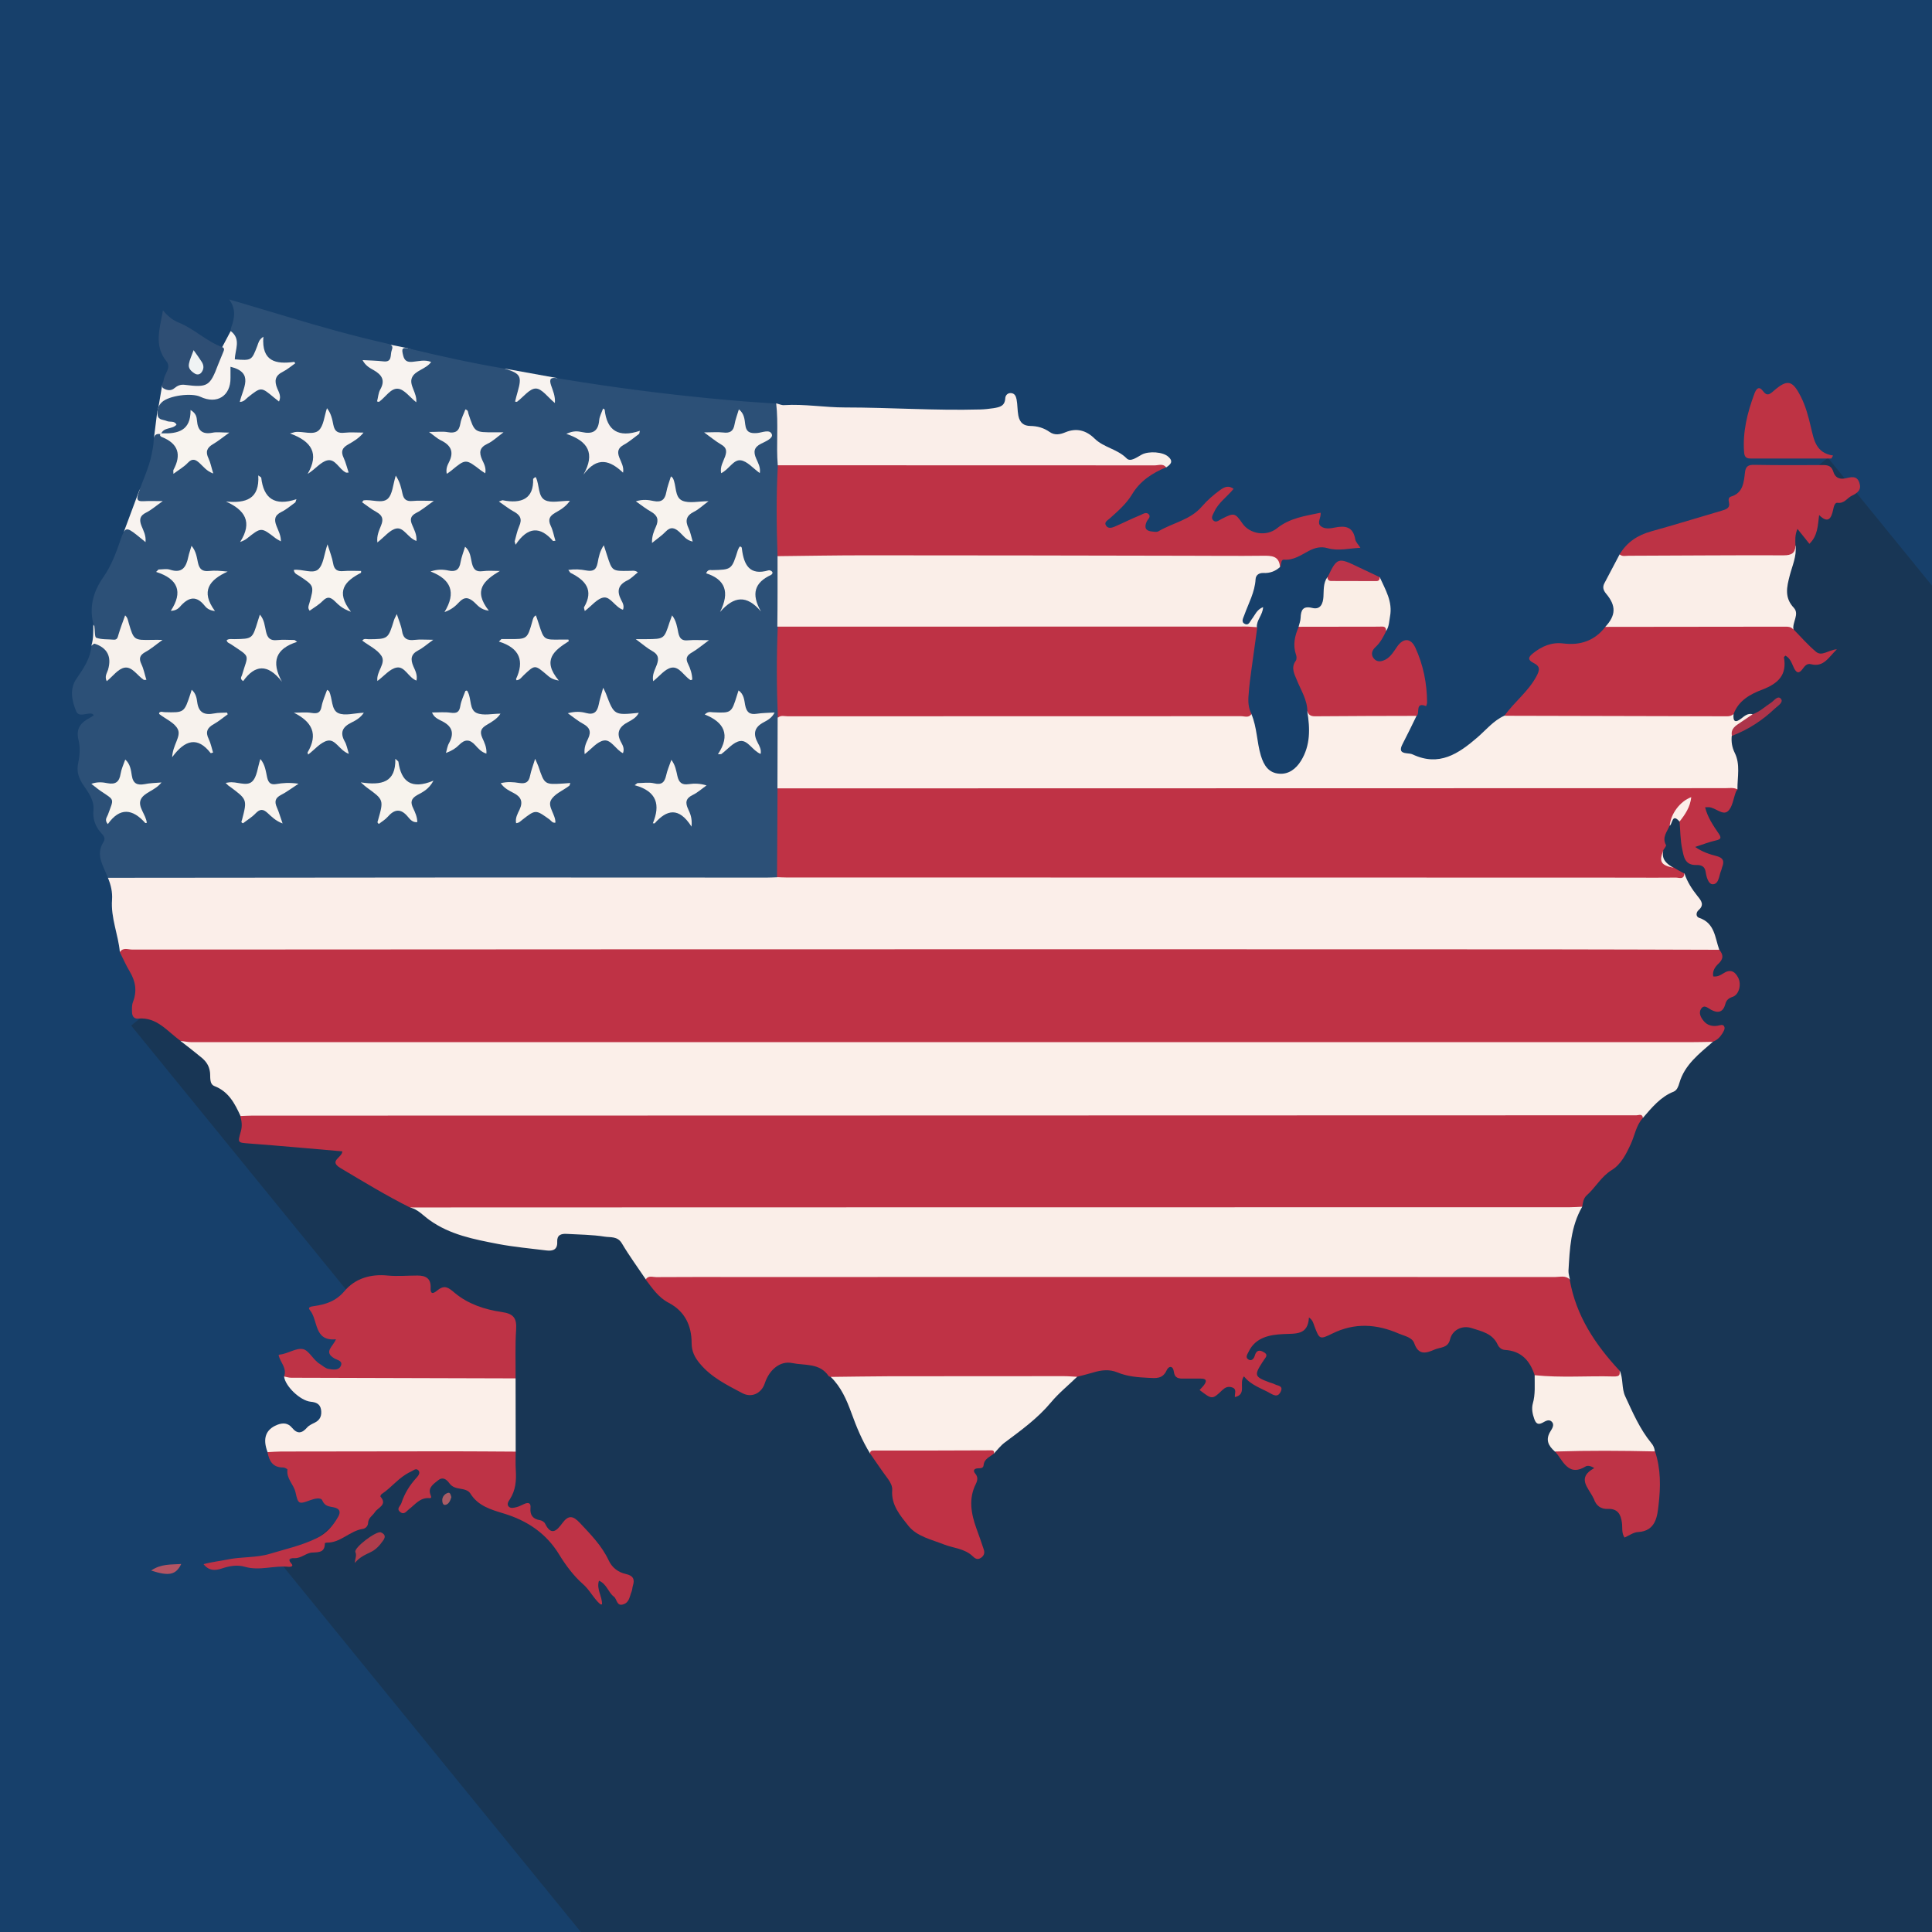 <?xml version="1.0" encoding="utf-8"?>
<svg xmlns="http://www.w3.org/2000/svg" xmlns:xlink="http://www.w3.org/1999/xlink" width="1080" zoomAndPan="magnify" viewBox="0 0 810 810" height="1080" preserveAspectRatio="xMidYMid meet" version="1.0">
  <defs>
    <filter x="0%" y="0%" width="100%" height="100%" id="8ec1d72474">
      <feColorMatrix values="0 0 0 0 1 0 0 0 0 1 0 0 0 0 1 0 0 0 1 0" color-interpolation-filters="sRGB"/>
    </filter>
    <mask id="47e64e00e3">
      <g filter="url(#8ec1d72474)">
        <rect x="-81" width="972" fill="#000000" y="-81" height="972" fill-opacity="0.61"/>
      </g>
    </mask>
    <clipPath id="d1c66046d7">
      <path clip-rule="nonzero" d="M 0.961 0.52 L 691 0.52 L 691 631 L 0.961 631 Z M 0.961 0.52"/>
    </clipPath>
    <clipPath id="ccf5f00e32">
      <path clip-rule="nonzero" d="M 0.996 250.984 L 308.535 0.637 L 690.586 469.965 L 383.047 720.312 Z M 0.996 250.984"/>
    </clipPath>
    <clipPath id="4cfe8d0923">
      <path clip-rule="nonzero" d="M 242 12 L 756 12 L 756 631 L 242 631 Z M 242 12"/>
    </clipPath>
    <clipPath id="f413356a43">
      <path clip-rule="nonzero" d="M 242.492 395.398 L 712.875 12.492 L 1075.52 457.984 L 605.141 840.891 Z M 242.492 395.398"/>
    </clipPath>
    <clipPath id="1a5704832d">
      <path clip-rule="nonzero" d="M 64 227 L 755 227 L 755 631 L 64 631 Z M 64 227"/>
    </clipPath>
    <clipPath id="ce63924537">
      <path clip-rule="nonzero" d="M 64.625 477.574 L 372.164 227.227 L 754.215 696.559 L 446.676 946.906 Z M 64.625 477.574"/>
    </clipPath>
    <clipPath id="e0e879ff00">
      <rect x="0" width="756" y="0" height="631"/>
    </clipPath>
    <clipPath id="6530b2cc5f">
      <path clip-rule="nonzero" d="M 30 125.469 L 328 125.469 L 328 370 L 30 370 Z M 30 125.469"/>
    </clipPath>
  </defs>
  <rect x="-81" width="972" fill="#ffffff" y="-81" height="972" fill-opacity="1"/>
  <rect x="-81" width="972" fill="#17406b" y="-81" height="972" fill-opacity="1"/>
  <g mask="url(#47e64e00e3)">
    <g transform="matrix(1, 0, 0, 1, 54, 179)">
      <g clip-path="url(#e0e879ff00)">
        <g clip-path="url(#d1c66046d7)">
          <g clip-path="url(#ccf5f00e32)">
            <path fill="#193046" fill-opacity="1" fill-rule="nonzero" d="M 0.996 250.984 L 308.535 0.637 L 690.902 470.352 L 383.363 720.699 Z M 0.996 250.984"/>
          </g>
        </g>
        <g clip-path="url(#4cfe8d0923)">
          <g clip-path="url(#f413356a43)">
            <path fill="#193046" fill-opacity="1" fill-rule="nonzero" d="M 242.492 395.398 L 712.352 12.918 L 1074.996 458.41 L 605.141 840.891 Z M 242.492 395.398"/>
          </g>
        </g>
        <g clip-path="url(#1a5704832d)">
          <g clip-path="url(#ce63924537)">
            <path fill="#193046" fill-opacity="1" fill-rule="nonzero" d="M 64.625 477.574 L 372.164 227.227 L 754.531 696.945 L 446.992 947.293 Z M 64.625 477.574"/>
          </g>
        </g>
      </g>
    </g>
  </g>
  <path fill="#f8f3f0" fill-opacity="1" fill-rule="nonzero" d="M 66.465 170.473 L 67.973 161.609 L 93.137 145.566 L 96.723 138.789 L 107.488 134.047 L 144.48 143.352 L 163.84 144.547 L 170.84 145.965 L 195.473 155.051 L 211.777 154.562 L 233.352 158.461 L 275.039 193.648 L 168.758 207.074 L 56.012 234.684 L 52.023 222.719 L 58.402 205.566 L 67.793 191.52 L 64.605 183.145 L 65.934 172.512 Z M 66.465 170.473"/>
  <g clip-path="url(#6530b2cc5f)">
    <path fill="#2c5077" fill-opacity="1" fill-rule="nonzero" d="M 45.199 368.02 C 43.516 363.148 39.84 358.539 43.383 353 C 44.402 351.402 43.383 350.297 42.41 349.23 C 39.973 346.527 38.82 343.383 39.176 339.703 C 39.574 335.449 37.047 332.305 34.922 329.113 C 32.973 326.234 32 323.441 32.797 319.809 C 33.461 316.75 33.68 313.293 32.93 310.324 C 31.645 305.273 34.035 302.793 37.934 300.797 C 38.422 300.574 38.82 300.176 39.352 299.824 C 38.953 299.512 38.777 299.293 38.598 299.246 C 36.383 298.672 33.105 301.02 31.91 298.141 C 30.137 293.75 29.031 288.879 32.133 284.445 C 35.012 280.234 37.891 276.113 38.332 270.84 C 40.238 268.227 41.965 270.266 43.473 271.195 C 45.688 272.57 47.945 274.078 47.414 277.312 C 47.148 278.996 46.219 280.547 46.129 282.719 C 48.746 281.832 49.941 278.332 53.043 278.996 C 55.789 279.617 57.781 281.609 59.953 283.383 C 56.852 275.363 56.852 275.363 65.359 269.113 C 58.27 270 52.82 269.156 53.309 260.074 C 52.199 262.023 52.023 263.266 51.625 264.371 C 50.027 268.805 45.73 270.664 41.258 268.891 C 39.93 268.359 39.664 267.473 39.617 266.188 C 39.574 264.77 40.016 263.309 39.219 261.934 C 37.312 254.578 38.996 248.152 43.34 241.949 C 46.617 237.254 48.699 231.758 50.562 226.262 C 52.332 220.988 52.996 220.855 57.25 224.223 C 58.359 225.109 59.465 225.996 61.016 227.281 C 61.281 224.445 60.129 222.496 59.332 220.5 C 58.359 218.02 58.492 216.246 61.238 214.918 C 63.453 213.809 65.402 212.082 68.238 210.09 C 64.824 210.09 62.434 210 60.043 210.133 C 57.516 210.266 57.207 209.379 57.961 207.031 C 59.777 201.402 62.523 196.086 63.629 190.234 C 63.984 188.418 64.383 186.559 64.426 184.695 C 64.473 182.656 65.18 181.684 67.309 181.992 C 67.926 182.391 68.637 182.57 69.258 182.926 C 76.656 187.312 76.656 187.312 74.309 195.82 C 76.789 194.844 78.25 192.23 80.82 192.098 C 83.566 191.918 85.117 194.223 88.129 196.574 C 84.363 189.66 86.402 185.539 92.605 182.703 C 87.332 182.348 81.262 183.633 81.574 174.547 C 79.004 177.473 79.402 181.328 76.125 181.992 C 73.289 182.523 70.406 182.746 67.527 181.949 C 68.637 178.938 72.18 180.133 73.996 178.051 C 73.156 176.234 71.207 177.117 69.875 176.5 C 68.504 175.879 66.508 176.188 66.109 174.148 C 65.711 172.023 66.289 170.117 67.883 168.609 C 70.809 165.863 80.289 164.578 84.008 166.352 C 90.965 169.629 96.723 166.039 96.637 158.418 C 96.637 156.867 96.637 155.316 96.637 153.766 C 106.781 156.246 101.773 162.805 100.535 168.523 C 102.395 168.434 103.059 167.238 103.988 166.527 C 109.484 162.184 109.484 162.184 114.801 166.617 C 115.465 167.148 116.129 167.68 116.969 168.344 C 118.031 166.129 116.883 164.402 116.262 162.895 C 114.934 159.703 115.285 157.488 118.609 155.848 C 120.469 154.918 122.066 153.5 123.793 152.305 C 123.48 151.906 123.395 151.684 123.348 151.727 C 115.684 152.789 109.617 151.594 110.414 141.18 C 108.418 142.512 108.332 143.883 107.887 144.992 C 105.496 151.195 105.539 151.195 98.453 150.664 C 98.496 146.676 101.199 142.242 96.812 138.875 C 96.59 138.699 96.77 137.77 96.945 137.238 C 98.406 133.293 98.984 129.438 96.059 125.539 C 104.301 127.977 112.586 130.414 120.824 132.895 C 134.336 136.973 147.938 140.781 161.758 143.93 C 163.398 144.281 165.172 144.547 164.242 146.852 C 163.488 148.668 164.641 151.992 160.695 151.504 C 157.992 151.195 155.293 151.152 152.012 150.973 C 153.211 153.324 155.07 154.297 156.664 155.184 C 160.164 157.18 161.582 159.48 159.41 163.336 C 158.613 164.754 158.527 166.617 158.082 168.301 C 158.527 168.391 158.836 168.566 158.969 168.434 C 161.625 166.527 163.84 162.672 166.855 162.984 C 169.469 163.203 171.773 166.484 174.52 168.656 C 174.918 164.668 171.418 161.477 172.703 158.375 C 173.988 155.273 178.504 154.875 180.766 151.773 C 178.105 150.664 175.539 151.461 173.055 151.684 C 170.887 151.906 169.602 151.418 169.023 149.023 C 168.359 146.32 168.359 145.391 171.684 146.188 C 184.574 149.289 197.555 152.172 210.668 154.387 C 211.113 154.477 211.512 154.52 211.953 154.652 C 218.246 156.645 218.863 157.844 217.047 164.18 C 216.648 165.555 216.297 166.926 215.941 168.391 C 216.34 168.391 216.648 168.523 216.781 168.434 C 219.441 166.438 222.055 162.852 224.668 162.895 C 227.238 162.938 229.762 166.66 232.645 168.965 C 232.863 166.039 231.801 163.781 231.047 161.566 C 230.164 158.949 230.828 158.109 233.527 158.551 C 239.953 159.613 246.375 160.633 252.801 161.566 C 272.559 164.445 292.363 166.707 312.211 168.301 C 316.684 168.656 321.16 168.922 325.633 169.23 C 327.098 170.691 327.23 172.555 327.23 174.461 C 327.23 181.371 327.363 188.285 327.141 195.199 C 327.316 207.918 327.363 220.633 327.141 233.352 C 327.316 243.191 327.316 253.07 327.141 262.91 C 327.316 275.539 327.316 288.168 327.141 300.844 C 328.027 310.902 326.828 320.914 327.141 330.977 C 327.406 341.789 327.23 352.555 327.23 363.367 C 327.23 365.098 327.184 366.867 326.031 368.285 C 324.129 369.66 321.914 369.438 319.742 369.438 C 230.516 369.484 141.293 369.438 52.066 369.438 C 49.543 369.395 47.238 369.305 45.199 368.02 Z M 45.199 368.02"/>
  </g>
  <path fill="#bf3245" fill-opacity="1" fill-rule="nonzero" d="M 75.68 436.352 C 70.188 432.496 65.891 426.336 57.961 427.047 C 56.055 427.223 55.391 425.895 55.344 424.344 C 55.301 422.926 55.258 421.375 55.746 420.09 C 57.516 415.523 56.852 411.402 54.371 407.281 C 52.82 404.711 51.625 401.922 50.25 399.219 C 50.781 397.18 52.555 397.27 54.062 397.09 C 56.055 396.871 58.094 396.957 60.129 396.957 C 156.355 396.957 252.578 397.137 348.805 396.781 C 365.551 396.691 382.34 397.801 399.043 396.781 C 416.543 395.762 434.043 395.852 451.539 396.203 C 538.773 397.977 626.004 396.426 713.234 396.957 C 715.848 396.957 718.461 396.871 720.855 398.242 C 722.582 400.324 722.625 402.008 720.457 404.047 C 719.125 405.289 717.844 407.062 718.285 409.367 C 720.012 409.586 721.297 408.879 722.449 408.125 C 725.328 406.219 727.324 407.105 728.742 409.898 C 730.203 412.734 729.094 417.031 726.438 417.918 C 724.754 418.496 723.777 419.246 723.336 421.02 C 722.449 424.301 720.367 424.965 717.398 423.367 C 716.07 422.66 714.52 421.02 713.234 422.883 C 712.039 424.609 713.012 426.516 714.254 428.023 C 715.762 429.883 717.797 430.371 720.059 430.059 C 721.031 429.926 722.273 429.262 722.848 430.281 C 723.426 431.301 722.582 432.453 722.008 433.43 C 721.074 434.934 719.793 436.086 718.152 436.75 C 713.676 438.125 709.027 438.035 704.418 438.035 C 498.898 438.035 293.426 438.035 87.906 438.035 C 83.742 437.992 79.625 437.902 75.68 436.352 Z M 75.68 436.352"/>
  <path fill="#be3245" fill-opacity="1" fill-rule="nonzero" d="M 688.781 468.703 C 685.945 471.805 685.414 475.969 683.73 479.602 C 681.781 483.855 679.652 488.156 675.668 490.594 C 671.234 493.34 668.934 497.902 665.211 501.184 C 663.836 502.426 663.66 504.195 663.352 505.926 C 661.934 507.121 660.25 507.43 658.477 507.477 C 656.438 507.52 654.445 507.52 652.406 507.52 C 498.988 507.52 345.613 507.52 192.195 507.52 C 185.418 507.52 178.594 507.965 171.949 506.277 C 161.891 501.227 152.324 495.422 142.664 489.66 C 137.66 486.648 143.551 485.32 143.508 482.703 C 130.57 481.598 117.59 480.398 104.609 479.426 C 99.602 479.027 99.559 479.246 100.977 474.328 C 101.598 472.156 101.375 470.074 100.754 467.949 C 101.953 466.617 103.59 466.617 105.184 466.531 C 106.648 466.441 108.066 466.484 109.527 466.484 C 300.824 466.484 492.168 466.484 683.465 466.574 C 685.281 466.484 688.469 464.625 688.781 468.703 Z M 688.781 468.703"/>
  <path fill="#fbeee9" fill-opacity="1" fill-rule="nonzero" d="M 720.809 398.199 C 696.488 398.156 672.211 398.02 647.891 398.02 C 586.531 397.977 525.172 397.977 463.855 397.977 C 327.715 397.977 191.531 398.02 55.391 398.109 C 53.66 398.109 51.578 397.09 50.25 399.172 C 49.586 391.816 46.395 384.816 46.973 377.238 C 47.195 374.004 46.484 370.945 45.246 368.02 C 96.855 367.977 148.469 367.934 200.082 367.887 C 240.574 367.887 281.02 367.887 321.512 367.934 C 322.977 367.934 324.395 367.844 325.855 367.801 C 328.113 366.027 330.816 366.559 333.387 366.559 C 378.664 366.516 423.984 366.559 469.262 366.516 C 547.41 366.469 625.516 366.602 703.664 366.469 C 704.551 366.469 705.395 366.426 706.234 366.203 C 707.387 369.75 709.426 372.852 711.727 375.73 C 713.277 377.637 714.652 379.367 712.129 381.582 C 710.977 382.602 710.977 384.371 712.395 384.816 C 718.949 386.988 718.992 393.102 720.809 398.199 Z M 720.809 398.199"/>
  <path fill="#fbefe9" fill-opacity="1" fill-rule="nonzero" d="M 688.781 468.703 C 688.559 466.75 687.098 467.594 686.121 467.594 C 564.91 467.594 443.699 467.637 322.531 467.684 C 250.23 467.684 177.887 467.684 105.586 467.727 C 103.988 467.727 102.395 467.859 100.844 467.902 C 98.453 462.676 95.883 457.668 89.945 455.363 C 87.641 454.477 88.305 451.465 88.039 449.516 C 87.688 446.766 86.402 444.992 84.496 443.398 C 81.617 441.004 78.605 438.703 75.637 436.398 C 77.188 436.574 78.781 436.93 80.332 436.93 C 289.75 436.93 499.164 436.93 708.582 436.93 C 711.773 436.93 714.961 436.84 718.109 436.797 C 712.438 441.758 706.277 446.367 704.062 454.121 C 703.664 455.496 703.09 457.09 701.715 457.668 C 696.18 459.84 692.547 464.359 688.781 468.703 Z M 688.781 468.703"/>
  <path fill="#bf3245" fill-opacity="1" fill-rule="nonzero" d="M 706.145 366.203 C 706.059 368.953 703.93 367.934 702.645 367.934 C 692.234 368.02 681.824 367.934 671.367 367.934 C 557.469 367.934 443.566 367.934 329.664 367.887 C 328.379 367.887 327.051 367.801 325.766 367.754 C 325.855 355.348 325.898 342.895 325.988 330.488 C 327.938 328.758 330.328 329.16 332.633 329.16 C 347.961 329.113 363.289 329.113 378.664 329.113 C 492.387 329.113 606.156 329.113 719.879 329.16 C 722.805 329.16 726.039 328.184 728.477 330.887 C 728.254 331.242 727.941 331.594 727.809 331.949 C 726.703 334.742 726.391 338.465 724.355 340.148 C 722.184 341.965 719.262 338.598 716.469 338.418 C 716.07 338.375 715.629 338.465 714.875 338.465 C 715.938 342.719 718.285 346.129 720.59 349.5 C 721.695 351.137 721.652 351.848 719.48 352.336 C 716.691 352.953 713.988 354.02 710.711 355.082 C 713.723 357.207 716.734 358.141 719.613 358.895 C 722.582 359.645 722.98 361.152 722.008 363.59 C 721.875 363.988 721.828 364.434 721.652 364.832 C 720.676 367.004 720.723 370.59 718.195 370.723 C 716.113 370.855 715.359 367.27 715.051 365.316 C 714.562 362.438 711.906 362.66 711.02 362.66 C 706.277 362.703 705.926 358.98 705.305 356.145 C 704.461 352.289 704.508 348.258 704.152 344.312 C 703.488 341.035 707.742 339.617 707.031 335.582 C 704.73 339.527 701.008 341.742 700.031 346.043 C 699.012 348.656 696.664 351.051 698.48 354.285 C 698.703 354.684 697.73 355.703 697.332 356.457 C 696.531 361.375 696.844 361.906 701.582 363.633 C 703.09 364.609 704.594 365.406 706.145 366.203 Z M 706.145 366.203"/>
  <path fill="#bf3245" fill-opacity="1" fill-rule="nonzero" d="M 643.414 576.559 C 641.422 570.445 637.789 566.367 630.965 565.969 C 629.504 565.879 628.441 564.906 627.91 563.754 C 625.738 559.012 621.176 558.172 616.965 556.797 C 612.934 555.512 608.859 557.637 607.93 561.582 C 607.043 565.262 603.852 564.773 601.504 565.793 C 598.047 567.301 594.77 568.406 592.953 563.223 C 592.066 560.652 588.922 560.164 586.531 559.145 C 577.184 555.066 567.922 554.449 558.488 559.145 C 553.258 561.715 553.172 561.492 551.09 556.043 C 550.645 554.848 550.422 553.473 548.785 552.363 C 548.34 559.855 543.379 559.055 537.977 559.324 C 532.48 559.59 526.41 560.609 523.488 566.723 C 522.91 567.875 521.938 569.203 523.531 570.047 C 524.816 570.754 525.746 569.516 526.059 568.406 C 526.723 566.016 528.051 565.836 529.91 566.945 C 532.039 568.184 530.309 569.336 529.734 570.445 C 529.602 570.711 529.379 570.934 529.246 571.152 C 525.746 576.605 525.969 577.227 532.125 579.531 C 532.926 579.84 533.809 580.016 534.562 580.414 C 535.758 581.035 538.109 580.949 536.957 583.43 C 535.98 585.469 534.742 585.379 532.793 584.27 C 528.98 582.055 524.551 580.859 521.539 577.047 C 519.234 579.883 522.91 584.582 517.73 585.734 C 517.508 584.359 518.836 582.277 516.355 581.613 C 514.762 581.168 513.652 581.699 512.457 582.809 C 508.246 586.84 508.203 586.797 502.93 582.766 C 503.508 582.145 504.129 581.523 504.66 580.859 C 506.031 579.086 505.988 577.934 503.332 577.977 C 501.027 578.023 498.723 577.934 496.375 577.977 C 494.203 578.023 492.477 577.891 492.121 575.008 C 491.812 572.57 490.039 572.527 489.109 574.523 C 487.469 578.156 484.68 577.844 481.535 577.668 C 477.059 577.445 472.672 577.137 468.422 575.363 C 465.098 573.988 461.641 574.391 458.23 575.453 C 456.016 576.117 453.758 576.648 451.539 577.227 C 449.547 578.645 447.242 578.688 444.895 578.688 C 414.902 578.688 384.867 578.688 354.875 578.688 C 352.523 578.688 350.266 578.598 348.227 577.27 C 347.961 577.18 347.562 577.137 347.43 576.961 C 343.711 571.332 337.418 572.57 332.102 571.465 C 327.184 570.445 322.578 574.125 320.672 579.883 C 319.297 584.137 315.18 586.176 311.234 584.094 C 304.812 580.68 298.211 577.492 293.383 571.641 C 291.254 569.07 289.969 566.547 289.969 563.133 C 289.969 555.734 287.137 549.75 280.27 546.16 C 276.016 543.945 273.445 540.047 270.656 536.367 C 271.098 534.551 272.648 534.461 274.066 534.285 C 275.484 534.062 276.945 534.152 278.406 534.152 C 402.234 534.152 526.012 534.152 649.84 534.195 C 652.762 534.195 656.039 533.309 658.121 536.547 C 660.738 551.656 668.844 563.754 679.035 574.699 C 680.23 578.422 677.395 578.465 675.18 578.555 C 668.137 578.82 661.047 578.645 653.957 578.688 C 651.922 578.688 649.926 578.73 647.891 578.645 C 646.207 578.512 644.566 578.156 643.414 576.559 Z M 643.414 576.559"/>
  <path fill="#faeee8" fill-opacity="1" fill-rule="nonzero" d="M 658.211 536.5 C 656.438 534.594 654.137 535.395 652.055 535.395 C 538.109 535.348 424.16 535.395 310.215 535.395 C 298.52 535.395 286.781 535.348 275.086 535.438 C 273.621 535.438 271.852 534.641 270.742 536.367 C 267.375 531.359 263.789 526.484 260.73 521.301 C 258.914 518.199 255.902 518.863 253.465 518.465 C 248.238 517.625 242.879 517.625 237.562 517.312 C 235.211 517.18 233.484 517.801 233.617 520.594 C 233.797 523.871 231.848 524.582 229.188 524.27 C 222.363 523.43 215.5 522.809 208.719 521.523 C 198.707 519.574 188.695 517.711 180.055 511.508 C 177.441 509.648 175.227 507.031 171.949 506.234 C 219.574 506.234 267.156 506.191 314.781 506.191 C 429.258 506.191 543.691 506.191 658.168 506.145 C 659.895 506.145 661.621 506.012 663.352 505.926 C 658.52 514.254 658.121 523.562 657.59 532.777 C 657.547 534.02 657.988 535.262 658.211 536.5 Z M 658.211 536.5"/>
  <path fill="#fbefe9" fill-opacity="1" fill-rule="nonzero" d="M 728.43 330.93 C 726.793 330.09 725.02 330.445 723.293 330.445 C 590.828 330.445 458.406 330.488 325.945 330.531 C 325.988 320.648 325.988 310.77 326.031 300.887 C 326.875 299.156 328.469 299.023 330.062 298.891 C 332.102 298.715 334.094 298.805 336.133 298.805 C 397.094 298.805 458.098 298.805 519.059 298.805 C 520.918 298.805 522.824 298.758 524.641 299.336 C 527.031 304.918 526.898 311.078 528.625 316.793 C 529.867 320.871 531.859 324.02 536.246 324.371 C 540.324 324.727 543.379 322.289 545.418 319.012 C 549.449 312.539 549.273 305.406 548.074 298.227 C 561.145 299.512 574.215 298.539 587.281 298.848 C 589.543 298.891 591.934 298.492 593.883 300.133 C 591.934 304.121 590.031 308.109 587.992 312.008 C 586.883 314.18 586.93 315.555 589.766 315.82 C 590.605 315.91 591.535 315.953 592.289 316.309 C 603.363 321.492 611.43 316.043 619.402 309.172 C 623.035 306.027 626.137 302.129 630.656 300.09 C 632.559 298.848 634.73 298.805 636.902 298.805 C 665.609 298.758 694.273 298.848 722.98 298.758 C 724.266 298.758 725.594 298.672 726.793 299.336 C 726.523 302.57 727.5 303.234 730.156 301.152 C 731.441 300.133 732.816 298.938 734.766 299.426 C 734.59 301.551 732.727 302.082 731.309 302.969 C 729.051 304.43 727.191 306.117 726.039 308.551 C 725.816 310.988 726.125 313.207 727.277 315.598 C 729.715 320.43 728.387 325.789 728.43 330.93 Z M 728.43 330.93"/>
  <path fill="#be3245" fill-opacity="1" fill-rule="nonzero" d="M 524.684 299.336 C 523.578 301.109 521.805 300.266 520.344 300.266 C 456.988 300.309 393.594 300.266 330.242 300.309 C 328.867 300.309 327.316 299.734 326.121 300.93 C 325.59 288.211 325.547 275.496 326.078 262.777 C 327.762 261.27 329.844 261.449 331.836 261.449 C 393.152 261.402 454.465 261.402 515.824 261.535 C 519.59 261.535 523.445 261.715 527.121 263 C 526.324 268.891 525.48 274.742 524.684 280.637 C 524.195 284.18 523.711 287.727 523.488 291.316 C 523.223 294.02 523.355 296.809 524.684 299.336 Z M 524.684 299.336"/>
  <path fill="#be3245" fill-opacity="1" fill-rule="nonzero" d="M 325.988 233.176 C 325.547 220.457 325.414 207.785 326.121 195.066 C 327.762 193.469 329.844 193.691 331.836 193.691 C 378.797 193.738 425.711 193.516 472.672 193.781 C 476.57 193.781 480.469 193.469 484.367 193.738 C 486.098 193.871 488.312 193.383 488.934 195.906 C 483.086 198.344 478.035 201.578 474.621 207.254 C 472.23 211.238 468.688 214.297 465.23 217.398 C 464.344 218.199 462.66 218.949 463.812 220.5 C 464.699 221.742 466.25 221.254 467.402 220.766 C 470.988 219.215 474.445 217.445 478.078 215.98 C 479.141 215.539 480.602 214.43 481.668 215.672 C 482.598 216.781 481.18 217.711 480.734 218.73 C 479.629 221.254 480.336 222.629 483.086 222.852 C 483.926 222.938 484.988 223.16 485.652 222.762 C 491.68 219.172 499.031 218.02 503.863 212.391 C 506.164 209.734 508.734 207.473 511.57 205.434 C 513.254 204.195 515.07 203.352 517.195 204.949 C 514.496 208.27 510.863 210.664 509.09 214.562 C 508.602 215.672 507.496 217.047 508.648 218.152 C 509.797 219.348 511.039 218.109 512.145 217.578 C 517.418 214.875 517.773 214.961 520.918 219.484 C 523.887 223.781 530.797 225.156 535.406 221.477 C 540.809 217.133 547.145 216.336 553.656 214.961 C 554.012 216.957 551.93 219.172 553.789 220.633 C 555.43 221.918 557.734 221.566 559.684 221.168 C 564.07 220.281 567.305 220.855 568.188 226.086 C 568.367 227.238 569.473 228.258 570.359 229.676 C 565.574 229.852 561.145 231.137 556.539 229.809 C 553.789 229.012 551.266 229.629 548.652 231.004 C 545.461 232.688 542.406 234.949 538.328 234.637 C 536.91 234.551 537.309 236.633 536.691 237.652 C 531.109 232.91 524.195 234.281 517.773 233.84 C 506.652 233.086 495.578 235.082 484.414 234.461 C 464.344 233.398 444.23 233.707 424.117 233.707 C 405.598 233.707 387.082 233.617 368.562 233.75 C 356.734 233.84 344.906 235.082 333.031 234.594 C 330.594 234.594 328.07 234.902 325.988 233.176 Z M 325.988 233.176"/>
  <path fill="#faeee8" fill-opacity="1" fill-rule="nonzero" d="M 325.988 233.176 C 338.129 233.043 350.266 232.82 362.406 232.82 C 407.547 232.82 452.648 232.91 497.793 233 C 508.336 233 518.926 233.133 529.469 233 C 533.145 232.953 536.336 233.043 536.645 237.738 C 534.695 239.512 532.395 240.355 529.777 240.223 C 527.828 240.133 526.5 241.109 526.41 242.836 C 526.102 248.285 523.445 252.938 521.672 257.902 C 521.227 259.188 520.164 260.781 521.98 261.625 C 523.531 262.332 524.02 260.605 524.816 259.586 C 526.145 257.902 526.898 255.555 529.559 254.535 C 529.426 257.859 526.723 259.984 526.945 262.953 C 525.348 262.867 523.797 262.688 522.203 262.688 C 456.77 262.688 391.336 262.688 325.898 262.73 C 326.031 252.895 325.988 243.012 325.988 233.176 Z M 325.988 233.176"/>
  <path fill="#bf3245" fill-opacity="1" fill-rule="nonzero" d="M 726.836 299.336 C 726.039 300.09 725.152 300.309 724.09 300.309 C 692.988 300.223 661.844 300.176 630.742 300.09 C 634.82 294.328 640.625 290.074 644.078 283.691 C 645.629 280.855 645.805 279.352 642.926 277.934 C 640.445 276.691 640.668 275.539 642.66 273.945 C 646.426 270.93 650.504 269.156 655.465 269.777 C 662.555 270.664 668.578 268.625 673.051 262.82 C 675.355 261.848 677.703 261.402 680.23 261.402 C 701.895 261.449 723.559 261.402 745.223 261.449 C 747.656 261.449 750.625 260.738 752 263.93 C 755.102 267.074 757.98 270.441 761.391 273.277 C 763.828 275.316 766.484 272.527 770.117 272.215 C 766.531 275.715 764.582 279.836 759.219 278.465 C 757.535 278.02 756.605 279.305 755.719 280.504 C 754.172 282.629 753.105 282.098 752.086 279.969 C 751.203 278.109 750.582 275.938 748.543 274.875 C 748.234 275.23 747.879 275.449 747.922 275.582 C 749.254 282.984 745.531 286.527 738.93 289.098 C 733.922 290.961 728.875 293.664 726.836 299.336 Z M 726.836 299.336"/>
  <path fill="#faeee9" fill-opacity="1" fill-rule="nonzero" d="M 488.934 195.953 C 487.602 194.223 485.742 195.109 484.148 195.109 C 431.473 195.066 378.797 195.066 326.078 195.066 C 325.367 186.426 326.43 177.738 325.414 169.098 C 326.52 169.363 327.672 169.941 328.734 169.852 C 337.285 169.32 345.703 170.828 354.207 170.828 C 373.125 170.828 392 172.199 410.961 171.668 C 412.82 171.625 414.637 171.402 416.543 171.137 C 419.199 170.691 421.281 170.25 421.461 166.973 C 421.504 165.906 422.301 164.754 423.762 164.801 C 425.445 164.844 425.934 166.172 426.199 167.414 C 426.645 169.676 426.512 171.977 426.953 174.281 C 427.574 177.34 429.258 178.535 431.961 178.582 C 434.973 178.625 437.586 179.379 440.066 181.105 C 442.191 182.613 444.453 182.172 446.668 181.238 C 451.363 179.289 455.441 180.441 458.938 183.898 C 462.793 187.664 468.465 188.242 472.363 192.184 C 473.957 193.824 476.703 191.652 478.699 190.59 C 481.578 189.039 487.691 189.395 489.906 191.566 C 492.078 193.516 490.703 194.801 488.934 195.953 Z M 488.934 195.953"/>
  <path fill="#be3346" fill-opacity="1" fill-rule="nonzero" d="M 119.098 577.094 C 120.426 573.59 117.5 571.152 116.793 568.184 C 116.969 568.051 117.102 567.918 117.234 567.918 C 120.734 567.609 124.281 564.906 127.16 565.66 C 129.598 566.281 131.324 570.18 134.113 571.863 C 135.355 572.617 136.375 573.723 137.836 573.945 C 139.695 574.211 141.957 574.656 142.887 572.66 C 143.863 570.535 141.379 570.223 140.184 569.516 C 135.488 566.766 139.695 564.508 140.848 561.492 C 131.5 562.426 133.496 553.516 129.906 549.262 C 128.797 547.977 130.57 547.758 131.457 547.625 C 136.465 546.914 140.762 545.629 144.438 541.285 C 148.867 536.012 155.336 534.062 162.469 534.773 C 166.633 535.172 170.84 534.773 175.051 534.773 C 178.504 534.773 180.766 535.969 180.543 540.047 C 180.367 543.637 182.715 541.508 183.512 540.887 C 186.523 538.496 188.164 539.957 190.688 542.086 C 196.27 546.738 203.27 549.043 210.316 550.062 C 215.367 550.77 216.695 552.676 216.383 557.461 C 215.941 564.242 216.207 571.066 216.164 577.844 C 214.699 579.75 212.574 579.531 210.582 579.531 C 190.203 579.574 169.824 579.883 149.445 579.398 C 141.07 579.176 132.695 578.777 124.324 578.688 C 122.418 578.645 120.559 578.512 119.098 577.094 Z M 119.098 577.094"/>
  <path fill="#be3346" fill-opacity="1" fill-rule="nonzero" d="M 216.207 608.598 C 216.207 611.215 216.074 613.828 216.25 616.398 C 216.516 620.652 216.207 624.73 213.816 628.496 C 213.238 629.383 212.309 630.621 213.281 631.641 C 214.125 632.527 215.5 632.129 216.605 631.863 C 217.715 631.598 218.73 630.977 219.797 630.535 C 221.523 629.781 222.633 630.047 222.41 632.262 C 222.145 635.23 223.43 636.871 226.441 637.359 C 227.195 637.492 228.215 638.113 228.523 638.777 C 231.18 644.227 233.574 641.566 235.789 638.555 C 238.312 635.145 240.219 635.41 243.098 638.465 C 247.66 643.34 252.312 648.039 255.191 654.199 C 256.609 657.254 259.18 659.203 262.414 659.914 C 265.426 660.578 266.223 662.086 265.34 664.832 C 265.074 665.676 265.117 666.562 264.762 667.359 C 263.965 669.309 263.875 671.746 261.441 672.586 C 258.473 673.652 258.738 670.418 257.363 669.398 C 254.973 667.625 254.441 664.125 251.117 662.707 C 249.965 666.297 252.535 669.352 252.402 672.633 C 252.004 672.633 251.824 672.676 251.738 672.633 C 248.812 670.152 247.309 666.605 244.207 663.945 C 240.574 660.758 237.16 656.234 234.414 651.715 C 229.012 642.852 221.035 637.535 211.289 634.566 C 205.883 632.926 200.434 631.422 197.156 626.102 C 196.316 624.773 194.543 624.418 192.949 624.152 C 191.219 623.887 189.535 623.445 188.43 621.895 C 187.188 620.164 185.594 619.059 183.688 620.609 C 181.918 622.07 179.391 623.578 180.41 626.457 C 180.766 627.52 181.164 628.188 179.922 628.098 C 176.023 627.832 174.074 630.801 171.461 632.75 C 170.398 633.547 169.469 635.277 167.785 633.902 C 166.059 632.527 167.828 631.508 168.273 630.223 C 169.602 626.102 171.816 622.602 174.738 619.41 C 175.449 618.66 176.379 617.328 175.316 616.355 C 174.297 615.422 173.234 616.574 172.215 617.02 C 167.387 619.191 164.285 623.578 159.988 626.414 C 159.723 626.59 159.41 627.301 159.5 627.434 C 162.559 630.934 158.438 632.039 157.195 633.945 C 156.223 635.453 154.406 636.34 154.316 638.555 C 154.273 639.707 153.344 640.816 152.145 640.992 C 146.652 641.789 142.797 646.887 136.996 646.754 C 136.73 646.754 136.195 646.93 136.195 647.02 C 136.195 650.785 133.938 650.785 130.879 650.918 C 128.445 651.008 126.316 653.355 123.527 653.266 C 122.949 653.266 119.895 653 122.152 655.527 C 123.305 656.77 121.711 656.945 121.09 656.902 C 114.977 656.234 108.863 658.672 102.75 656.902 C 99.426 655.926 96.148 656.547 92.957 657.609 C 90.168 658.539 87.641 658.629 85.34 655.793 C 88.84 654.816 92.16 654.508 95.352 653.844 C 101.285 652.602 107.355 653.18 113.117 651.449 C 119.715 649.457 126.406 647.992 132.695 644.938 C 136.906 642.898 139.562 639.797 141.734 635.984 C 143.02 633.77 142.398 632.484 139.918 631.953 C 138.059 631.555 136.195 631.598 135.133 629.07 C 134.559 627.652 131.766 628.32 129.996 628.984 C 125.164 630.801 124.988 630.535 123.883 625.617 C 123.172 622.379 119.984 619.941 120.516 616.133 C 120.559 615.91 119.363 615.246 118.742 615.246 C 114.312 615.289 112.805 612.453 112.141 608.73 C 113.602 606.871 115.73 607.094 117.723 607.094 C 148.645 607.047 179.523 607.047 210.449 607.094 C 212.531 607.137 214.613 607.047 216.207 608.598 Z M 216.207 608.598"/>
  <path fill="#fbefe9" fill-opacity="1" fill-rule="nonzero" d="M 216.207 608.598 C 207.258 608.555 198.309 608.465 189.359 608.465 C 165.523 608.465 141.691 608.512 117.812 608.555 C 115.949 608.555 114.047 608.73 112.184 608.82 C 110.016 603.105 111.387 599.336 116.172 597.387 C 118.609 596.414 120.734 596.547 122.418 598.586 C 124.68 601.332 126.582 600.977 128.754 598.496 C 129.551 597.566 130.879 596.988 132.031 596.414 C 134.336 595.262 134.957 593.355 134.602 591.008 C 134.203 588.613 132.562 587.906 130.262 587.684 C 125.832 587.238 119.539 581.125 119.098 577.094 C 120.07 577.27 121.047 577.625 122.066 577.625 C 153.43 577.711 184.797 577.801 216.164 577.891 C 216.164 588.082 216.207 598.363 216.207 608.598 Z M 216.207 608.598"/>
  <path fill="#fbefe9" fill-opacity="1" fill-rule="nonzero" d="M 348.273 577.27 C 356.469 577.18 364.707 577.047 372.906 577.004 C 397.27 576.961 421.637 576.961 446.004 576.961 C 447.863 576.961 449.723 577.137 451.586 577.227 C 447.906 580.816 443.832 584.094 440.598 587.992 C 435.016 594.684 428.105 599.648 421.238 604.789 C 419.555 606.027 418.227 607.801 416.762 609.352 C 399.441 610.238 382.121 610.148 364.797 609.398 C 361.473 604.035 359.082 598.273 356.957 592.379 C 354.918 586.797 352.613 581.48 348.273 577.27 Z M 348.273 577.27"/>
  <path fill="#faeee8" fill-opacity="1" fill-rule="nonzero" d="M 751.91 263.973 C 750.891 262.645 749.43 262.734 748.012 262.734 C 723.023 262.777 698.039 262.82 673.008 262.82 C 677.484 258.035 677.66 254.004 673.406 248.949 C 672.254 247.578 671.77 246.246 672.609 244.609 C 674.734 240.531 676.906 236.5 679.031 232.422 C 680.449 232.199 681.867 231.891 683.332 231.934 C 703.355 232.555 723.379 230.473 743.449 231.137 C 746.859 231.227 750.004 230.781 752.797 228.742 C 753.328 233.176 751.422 237.164 750.359 241.285 C 749.121 246.07 748.012 250.547 752.086 254.844 C 754.523 257.504 751.336 260.871 751.91 263.973 Z M 751.91 263.973"/>
  <path fill="#bd3345" fill-opacity="1" fill-rule="nonzero" d="M 752.754 228.742 C 752.664 231.934 751.07 232.82 747.836 232.82 C 726.125 232.73 704.461 232.953 682.754 233 C 681.516 233 680.141 233.441 679.035 232.422 C 682.09 227.281 686.609 224.355 692.324 222.762 C 702.203 220.016 711.996 217 721.785 214.121 C 723.691 213.543 725.508 213.059 724.844 210.441 C 724.621 209.512 724.707 208.535 725.641 208.227 C 730.777 206.719 731.09 202.332 731.574 198.168 C 731.84 195.598 732.859 194.844 735.387 194.887 C 745.043 195.066 754.746 195.02 764.402 194.977 C 766.531 194.977 767.902 195.465 768.613 197.723 C 769.32 200.074 770.961 201.094 773.617 200.562 C 775.746 200.16 778.402 199.098 779.512 202.289 C 780.531 205.215 779.066 206.543 776.41 207.828 C 774.418 208.758 773.309 211.195 770.383 210.797 C 769.188 210.621 768.789 212.57 768.523 213.855 C 767.77 217.266 766.484 219.703 762.676 215.938 C 762.102 220.457 762.102 224.621 758.602 227.992 C 757.004 225.996 755.453 224.047 753.594 221.742 C 752.488 224.312 752.664 226.527 752.754 228.742 Z M 752.754 228.742"/>
  <path fill="#bf3246" fill-opacity="1" fill-rule="nonzero" d="M 593.973 300.133 C 579.75 300.176 565.531 300.176 551.309 300.309 C 549.582 300.309 548.652 299.777 548.121 298.227 C 548.074 293.398 545.461 289.453 543.734 285.199 C 542.672 282.539 541.121 279.969 543.246 277.047 C 543.691 276.469 543.645 275.273 543.379 274.562 C 541.961 270.441 542.805 266.586 544.488 262.82 C 545.906 261.625 547.633 261.492 549.406 261.492 C 558.355 261.449 567.258 261.359 576.207 261.535 C 578.203 261.582 581.168 260.871 581.168 264.551 C 579.973 266.988 578.734 269.422 576.652 271.328 C 575.277 272.57 574.613 274.297 575.898 275.98 C 577.316 277.801 579.266 277.398 580.992 276.469 C 583.207 275.23 584.402 273.012 585.82 271.02 C 588.348 267.43 591.449 267.43 593.352 271.461 C 596.719 278.73 598.27 286.484 598.312 294.504 C 598.312 295.035 598.047 295.523 597.914 296.055 C 593.176 294.152 595.391 298.891 593.973 300.133 Z M 593.973 300.133"/>
  <path fill="#c03245" fill-opacity="1" fill-rule="nonzero" d="M 364.797 609.398 C 364.797 608.199 365.504 608.156 366.523 608.156 C 382.918 608.156 399.309 608.156 415.656 608.066 C 416.762 608.066 416.762 608.598 416.762 609.352 C 415.125 610.816 412.645 611.48 412.379 614.316 C 412.246 615.645 411.004 615.555 409.984 615.602 C 408.301 615.688 407.859 616.621 408.879 617.816 C 410.164 619.324 409.809 620.742 409.098 622.203 C 406 628.406 407.148 634.566 409.32 640.684 C 410.383 643.652 411.492 646.664 412.465 649.676 C 412.91 651.008 412.598 652.203 411.312 653.09 C 409.898 654.109 408.789 653.445 407.859 652.512 C 404.449 649.191 399.75 649.102 395.719 647.508 C 390.582 645.469 384.422 644.184 380.879 639.75 C 377.512 635.496 373.57 631.023 374.055 624.773 C 374.188 623.133 373.391 621.672 372.504 620.344 C 369.848 616.754 367.32 613.074 364.797 609.398 Z M 364.797 609.398"/>
  <path fill="#faefe8" fill-opacity="1" fill-rule="nonzero" d="M 643.414 576.559 C 654.445 577.711 665.52 576.781 676.598 577.094 C 677.039 577.094 677.484 577.094 677.883 577.004 C 679.344 576.781 679.035 575.629 679.078 574.656 C 680.629 578.066 679.785 581.965 681.383 585.422 C 684.527 592.203 687.496 599.117 692.281 604.965 C 693.121 605.941 693.699 607.137 693.785 608.512 C 692.281 609.883 690.375 609.883 688.469 609.883 C 678.367 609.93 668.27 609.883 658.168 609.93 C 655.953 609.93 653.871 609.484 651.875 608.555 C 649.172 606.16 647.801 603.637 650.059 600.047 C 650.68 599.027 651.832 597.387 650.637 596.102 C 649.395 594.816 647.934 595.836 646.691 596.5 C 644.742 597.52 643.902 596.723 643.238 594.863 C 642.484 592.777 642.086 590.562 642.617 588.523 C 643.77 584.535 643.371 580.547 643.414 576.559 Z M 643.414 576.559"/>
  <path fill="#be3346" fill-opacity="1" fill-rule="nonzero" d="M 652.008 608.555 C 665.965 608.113 679.918 608.199 693.875 608.512 C 696.355 615.82 696.223 623.488 695.379 630.801 C 694.848 635.41 694.363 641.922 686.742 642.32 C 684.836 642.41 683.02 643.785 681.117 644.625 C 679.785 642.766 680.273 640.551 680.008 638.465 C 679.566 634.922 678.234 632.441 674.07 632.617 C 671.148 632.75 669.152 631.242 668.223 628.406 C 668.18 628.273 668.09 628.141 668.004 628.008 C 665.965 623.754 660.871 619.59 668.402 615.512 C 666.672 614.402 665.434 614.402 664.723 614.848 C 658.387 618.703 655.906 613.918 653.027 609.84 C 652.672 609.484 652.32 609.043 652.008 608.555 Z M 652.008 608.555"/>
  <path fill="#be3344" fill-opacity="1" fill-rule="nonzero" d="M 767.816 192.23 C 756.473 192.23 745.176 192.23 733.836 192.23 C 731.973 192.23 731.355 191.387 731.223 189.613 C 730.559 181.062 732.594 172.996 735.52 165.109 C 736.051 163.691 737.156 161.301 739.105 163.914 C 740.789 166.219 741.898 165.375 743.539 163.957 C 749.297 158.906 751.469 159.348 754.922 166.129 C 757.051 170.25 758.203 174.727 759.266 179.246 C 760.504 184.43 761.348 189.926 768.523 190.988 C 768.301 191.387 768.035 191.832 767.816 192.23 Z M 767.816 192.23"/>
  <path fill="#faeee6" fill-opacity="1" fill-rule="nonzero" d="M 581.125 264.551 C 581.168 262.156 579.398 262.777 578.066 262.73 C 566.859 262.73 555.652 262.73 544.441 262.777 C 544.754 261.535 545.242 260.297 545.285 259.055 C 545.418 255.773 546.215 253.914 550.203 254.891 C 553.656 255.73 554.676 253.027 554.855 250.234 C 555.031 247.398 554.723 244.52 556.492 241.992 C 563.805 242.66 571.156 242.879 578.469 241.992 C 580.816 247.223 583.961 252.23 582.766 258.477 C 582.367 260.562 582.41 262.73 581.125 264.551 Z M 581.125 264.551"/>
  <path fill="#2e4e74" fill-opacity="1" fill-rule="nonzero" d="M 68.324 130.102 C 70.273 132.496 72.312 134.18 74.926 135.242 C 81.441 137.855 86.488 143.086 93.137 145.523 C 94.332 145.965 93.887 146.898 93.578 147.648 C 92.914 149.379 92.117 151.105 91.453 152.836 C 88.039 161.918 87.066 162.539 77.496 161.344 C 75.723 161.121 74.441 161.652 73.156 162.719 C 71.738 163.957 70.098 163.691 68.68 162.895 C 67.043 161.965 68.457 160.547 68.594 159.438 C 68.77 158.195 69.391 157 69.922 155.848 C 70.676 154.297 70.941 152.879 69.742 151.418 C 64.383 144.77 67.086 137.457 68.324 130.102 Z M 68.324 130.102"/>
  <path fill="#f7f1ec" fill-opacity="1" fill-rule="nonzero" d="M 39.129 261.891 C 39.266 262.113 39.531 262.379 39.574 262.598 C 39.84 264.285 39.617 267.121 40.371 267.387 C 42.586 268.184 45.156 267.961 47.594 268.184 C 49.188 268.316 49.32 267.254 49.676 266.055 C 50.473 263.352 51.492 260.695 52.465 257.992 C 53.527 258.965 53.66 260.117 53.973 261.227 C 56.098 268.406 56.145 268.406 63.629 268.273 C 64.738 268.227 65.891 268.273 68.148 268.273 C 65.312 270.309 63.32 272.082 61.016 273.324 C 58.668 274.609 58.094 275.98 59.289 278.465 C 60.262 280.504 60.66 282.762 61.371 285.023 C 60.75 285.023 60.441 285.109 60.262 285.023 C 57.559 283.25 55.391 279.352 52.199 279.926 C 49.496 280.414 47.281 283.559 44.758 285.598 C 43.738 283.605 44.848 282.23 45.289 280.812 C 46.883 275.363 45.066 271.641 39.664 269.867 C 39.352 269.777 38.777 270.441 38.289 270.754 C 39.219 267.871 39.086 264.859 39.129 261.891 Z M 39.129 261.891"/>
  <path fill="#f8f4ef" fill-opacity="1" fill-rule="nonzero" d="M 67.441 181.859 C 67.574 181.816 67.707 181.684 67.84 181.684 C 74.441 181.906 80.023 180.707 79.891 171.891 C 82.238 173.309 82.457 174.859 82.59 176.367 C 82.902 180.441 84.762 182.258 89.059 181.418 C 90.965 181.02 93.047 181.371 96.148 181.371 C 93.355 183.367 91.453 184.961 89.324 186.203 C 86.711 187.711 86.09 189.438 87.422 192.184 C 88.262 193.957 88.617 195.996 89.414 198.523 C 86.668 197.547 85.34 195.688 83.742 194.223 C 82.059 192.672 80.688 191.965 78.738 194.047 C 77.098 195.773 74.926 197.016 72.711 198.656 C 72.711 197.812 72.578 197.324 72.711 197.016 C 76.168 190.633 74.75 185.98 67.883 183.234 C 67.441 183.059 66.82 182.656 67.262 181.949 C 67.219 181.949 67.441 181.859 67.441 181.859 Z M 67.441 181.859"/>
  <path fill="#bb344a" fill-opacity="1" fill-rule="nonzero" d="M 578.469 241.992 C 578.469 242.969 578.156 243.633 577.004 243.633 C 570.715 243.633 564.422 243.633 558.09 243.59 C 557.023 243.59 556.582 242.926 556.492 241.992 C 556.582 241.906 556.715 241.773 556.758 241.684 C 560.48 233.84 561.102 233.664 569.121 237.562 C 572.266 239.07 575.367 240.531 578.469 241.992 Z M 578.469 241.992"/>
  <path fill="#ad344a" fill-opacity="1" fill-rule="nonzero" d="M 726.125 308.508 C 725.508 305.496 727.676 304.254 729.672 302.926 C 731.398 301.727 733.125 300.574 734.855 299.426 C 737.777 298.406 739.949 296.277 742.473 294.637 C 743.805 293.797 745.355 291.359 746.684 293 C 747.836 294.461 745.398 295.879 744.203 296.988 C 738.93 301.996 732.949 305.938 726.125 308.508 Z M 726.125 308.508"/>
  <path fill="#ae3d4c" fill-opacity="1" fill-rule="nonzero" d="M 148.824 655.262 C 148.691 653.621 149.711 652.469 149 650.695 C 148.293 648.879 157.816 641.699 159.676 642.453 C 161.273 643.121 161.848 644.137 160.695 645.777 C 159.277 647.816 157.684 649.676 155.379 650.742 C 152.988 651.895 150.594 652.957 148.824 655.262 Z M 148.824 655.262"/>
  <path fill="#fbeee9" fill-opacity="1" fill-rule="nonzero" d="M 700.031 346.219 C 700.43 341.258 704.328 335.938 709.07 334.211 C 708.629 338.375 706.5 341.477 704.152 344.445 C 700.961 340.77 701.273 345.379 700.031 346.219 Z M 700.031 346.219"/>
  <path fill="#b35564" fill-opacity="1" fill-rule="nonzero" d="M 63.363 658.453 C 67.574 655.57 71.781 656.016 75.992 655.703 C 73.773 660.27 70.895 660.934 63.363 658.453 Z M 63.363 658.453"/>
  <path fill="#aa5c65" fill-opacity="1" fill-rule="nonzero" d="M 189.227 627.699 C 188.828 629.027 188.254 630.535 186.879 630.891 C 185.504 631.289 185.418 629.469 185.418 628.852 C 185.461 627.434 186.523 626.234 187.855 625.883 C 188.785 625.617 189.004 626.855 189.227 627.699 Z M 189.227 627.699"/>
  <path fill="#fbeee9" fill-opacity="1" fill-rule="nonzero" d="M 701.582 363.812 C 696.355 362.746 695.469 361.242 697.332 356.633 C 696.488 360.355 698.836 362.215 701.582 363.812 Z M 701.582 363.812"/>
  <path fill="#f6f2ee" fill-opacity="1" fill-rule="nonzero" d="M 281.773 257.992 C 283.504 260.207 283.902 262.82 284.387 265.301 C 284.922 267.738 285.938 268.715 288.465 268.449 C 290.988 268.227 293.602 268.406 297.234 268.406 C 294.402 270.488 292.406 272.215 290.102 273.543 C 287.934 274.785 287.312 276.027 288.465 278.332 C 289.484 280.371 290.191 282.586 290.234 284.934 C 289.926 285.023 289.617 285.199 289.438 285.109 C 286.738 283.383 284.785 279.305 281.508 279.926 C 278.762 280.457 276.504 283.516 273.844 285.598 C 273.312 282.805 274.641 280.723 275.395 278.641 C 276.324 276.027 276.016 274.387 273.488 272.969 C 271.406 271.816 269.59 270.223 266.535 267.961 C 268.926 267.961 269.988 267.961 271.055 267.961 C 278.453 267.918 278.453 267.871 280.711 260.914 C 281.02 260.031 281.375 259.055 281.773 257.992 Z M 281.773 257.992"/>
  <path fill="#f8f1ec" fill-opacity="1" fill-rule="nonzero" d="M 209.164 210.266 C 210.227 209.91 210.535 209.688 210.758 209.734 C 218.688 211.328 223.828 209.07 223.516 200.781 C 224.449 199.852 224.582 199.941 224.758 200.34 C 226.176 203.441 225.555 208.094 228.434 209.645 C 231.004 211.02 234.902 209.957 238.934 209.957 C 237.16 212.523 234.902 213.766 232.82 214.961 C 230.383 216.379 229.629 217.797 230.914 220.5 C 231.848 222.406 232.199 224.578 232.863 226.707 C 232.289 226.75 231.934 226.883 231.848 226.793 C 226.484 220.59 221.258 220.723 216.164 228.391 C 216.031 227.945 215.898 227.457 215.766 227.016 C 216.383 224.891 216.781 222.629 217.668 220.633 C 219 217.664 218.156 215.938 215.41 214.477 C 213.371 213.367 211.602 211.906 209.164 210.266 Z M 209.164 210.266"/>
  <path fill="#f8f3ee" fill-opacity="1" fill-rule="nonzero" d="M 297.059 210.133 C 294.578 211.949 292.938 213.59 290.945 214.562 C 287.668 216.203 287.18 218.332 288.688 221.477 C 289.484 223.117 289.793 224.977 290.414 227.059 C 287.578 226.484 286.426 224.445 284.875 223.07 C 282.883 221.254 281.199 220.68 279.07 222.895 C 277.523 224.535 275.57 225.82 273.355 227.637 C 273.27 224.844 274.109 222.762 274.996 220.812 C 276.324 217.887 275.617 216.027 272.871 214.477 C 270.875 213.367 269.105 211.949 266.578 210.176 C 269.59 209.246 271.895 209.602 273.977 210.043 C 277.254 210.707 278.762 209.555 279.34 206.41 C 279.738 204.195 280.578 202.066 281.289 199.719 C 281.773 200.117 281.996 200.25 282.086 200.426 C 283.723 203.531 282.703 208.402 286.07 209.91 C 288.953 211.152 292.805 210.133 297.059 210.133 Z M 297.059 210.133"/>
  <path fill="#f7f2ed" fill-opacity="1" fill-rule="nonzero" d="M 181.652 268.227 C 179.039 270.09 177.355 271.641 175.359 272.66 C 172.215 274.297 172.039 276.426 173.324 279.395 C 174.121 281.168 175.094 283.027 174.605 285.332 C 171.242 284.137 169.734 279.219 166.277 279.883 C 163.398 280.414 161.008 283.473 158.215 285.508 C 157.684 281.477 161.938 278.199 159.941 275.008 C 158.215 272.305 154.672 270.707 151.879 268.582 C 152.633 267.52 153.695 268.004 154.625 268.004 C 162.734 267.918 162.734 267.961 165.215 259.895 C 165.438 259.23 165.836 258.609 166.367 257.461 C 167.207 260.117 168.184 262.246 168.539 264.461 C 169.023 267.785 170.797 268.672 173.855 268.273 C 176.113 268.004 178.371 268.227 181.652 268.227 Z M 181.652 268.227"/>
  <path fill="#f9f2ed" fill-opacity="1" fill-rule="nonzero" d="M 174.605 226.793 C 171.105 225.641 169.379 221.078 166.277 221.566 C 163.531 222.008 161.227 225.109 158.215 227.414 C 157.859 224.445 159.012 222.273 159.809 220.191 C 160.875 217.531 160.254 216.027 157.816 214.652 C 155.691 213.5 153.785 211.949 151.793 210.574 C 152.145 210.176 152.277 209.82 152.457 209.777 C 155.867 209.289 160.121 211.238 162.512 209.156 C 164.594 207.297 164.727 203.176 165.926 199.41 C 167.742 202.156 168.227 204.637 168.758 207.031 C 169.289 209.469 170.488 210.266 172.969 210.043 C 175.492 209.777 178.105 210 181.871 210 C 178.906 212.082 176.867 213.855 174.562 215.008 C 172.082 216.293 171.773 217.754 172.836 220.148 C 173.676 222.141 174.785 224.09 174.605 226.793 Z M 174.605 226.793"/>
  <path fill="#f8f2ed" fill-opacity="1" fill-rule="nonzero" d="M 124.547 269.113 C 115.641 271.949 113.559 277.355 118.211 285.82 C 112.184 278.066 106.824 278.73 101.953 285.555 C 100.355 284.535 101.285 283.691 101.465 283.027 C 104.078 274.031 105.363 275.848 96.812 270.09 C 96.148 269.645 95.172 269.469 95.039 268.406 C 96.059 267.652 97.254 268.004 98.32 267.961 C 105.805 267.828 105.805 267.871 108.066 260.473 C 108.332 259.629 108.598 258.832 108.953 257.68 C 110.855 259.852 110.988 262.465 111.52 264.77 C 112.141 267.562 113.336 268.672 116.215 268.359 C 118.609 268.094 121.047 268.316 123.48 268.316 C 123.836 268.539 124.191 268.805 124.547 269.113 Z M 124.547 269.113"/>
  <path fill="#f8f2ef" fill-opacity="1" fill-rule="nonzero" d="M 244.605 199.008 C 249.609 190.148 246.645 184.961 237.43 181.906 C 240.441 180.488 242.301 180.797 243.984 181.152 C 248.238 182.082 250.809 181.02 251.207 176.234 C 251.34 174.594 252.227 172.996 252.844 171.27 C 253.199 171.535 253.508 171.625 253.508 171.758 C 254.441 180.531 259.27 183.633 268.262 180.621 C 268.172 181.02 268.086 181.461 267.996 181.859 C 265.871 183.41 263.875 185.184 261.617 186.426 C 259.047 187.797 258.691 189.438 259.711 191.965 C 260.508 193.914 261.66 195.863 261.219 198.168 C 255.859 193.117 250.496 191.035 244.605 199.008 Z M 244.605 199.008"/>
  <path fill="#f7f2ee" fill-opacity="1" fill-rule="nonzero" d="M 195.121 171.625 C 196.402 172.023 196.184 172.863 196.402 173.484 C 198.973 181.285 198.973 181.285 207.258 181.238 C 208.102 181.238 208.898 181.238 211.113 181.238 C 208.234 183.367 206.504 185.094 204.422 186.027 C 201.012 187.621 200.746 189.66 202.164 192.805 C 202.918 194.402 203.891 196.129 203.449 198.434 C 202.695 197.945 202.117 197.59 201.586 197.191 C 195.254 192.316 195.254 192.316 189.184 197.324 C 188.652 197.77 188.074 198.125 187.32 198.656 C 186.879 196.75 187.5 195.199 188.164 193.914 C 190.555 189.348 188.961 186.559 184.664 184.52 C 183.336 183.855 182.184 182.789 179.879 181.105 C 183.289 181.105 185.594 180.797 187.766 181.195 C 191 181.773 192.504 180.754 193.035 177.473 C 193.391 175.434 194.41 173.574 195.121 171.625 Z M 195.121 171.625"/>
  <path fill="#f8f1ed" fill-opacity="1" fill-rule="nonzero" d="M 210.227 267.918 C 211.246 267.918 212.219 267.918 213.238 267.918 C 221.082 268.004 221.082 268.004 223.25 260.25 C 223.473 259.41 223.648 258.566 224.668 257.992 C 225.113 259.23 225.555 260.43 225.91 261.625 C 228.035 268.273 228.035 268.273 235.125 268.141 C 236.23 268.141 237.297 268.141 238.312 268.141 C 238.402 268.582 238.492 268.805 238.445 268.848 C 232.422 272.66 227.016 276.691 234.281 285.332 C 231.18 284.801 230.25 283.738 229.23 282.895 C 224.227 278.641 224.27 278.641 219.574 283.074 C 218.688 283.914 217.98 285.109 216.562 285.199 C 216.473 284.934 216.34 284.801 216.34 284.711 C 219.883 277.18 218.023 271.727 209.164 268.98 C 209.516 268.582 209.871 268.273 210.227 267.918 Z M 210.227 267.918"/>
  <path fill="#f8f3f0" fill-opacity="1" fill-rule="nonzero" d="M 121.578 181.727 C 123.395 181.238 123.527 181.195 123.66 181.152 C 127.027 180.664 131.234 182.613 133.629 180.441 C 135.711 178.535 135.93 174.547 137.082 171.137 C 138.812 173.309 139.297 175.746 139.742 178.051 C 140.316 181.02 141.734 181.727 144.527 181.418 C 146.961 181.152 149.445 181.371 152.41 181.371 C 150.508 183.766 148.16 185.094 145.898 186.379 C 143.328 187.844 142.887 189.395 144.082 191.965 C 144.969 193.871 145.457 195.996 146.164 198.125 C 145.543 198.125 145.277 198.211 145.059 198.125 C 142.133 196.75 140.629 192.184 137.172 193.027 C 134.426 193.691 132.254 196.66 128.977 198.699 C 133.895 190.191 130.746 185.051 121.578 181.727 Z M 121.578 181.727"/>
  <path fill="#f8f2ee" fill-opacity="1" fill-rule="nonzero" d="M 267.422 239.957 C 265.914 241.152 264.629 242.57 263.035 243.324 C 259.137 245.23 258.516 247.797 260.422 251.52 C 261.039 252.672 261.84 254.09 261.176 255.641 C 257.941 254.578 256.035 250.191 253.199 250.5 C 250.453 250.812 247.973 254.09 245.18 256.176 C 245.004 255.332 244.738 254.844 244.871 254.578 C 249.035 247.445 245.535 243.324 239.289 240.223 C 238.977 240.09 238.801 239.602 238.27 238.938 C 241.016 238.539 243.363 238.715 245.711 239.156 C 248.371 239.645 249.965 239.156 250.543 236.055 C 250.984 233.574 251.516 230.961 253.156 228.609 C 253.641 230.117 254.086 231.492 254.527 232.863 C 256.656 239.469 256.656 239.469 263.832 239.336 C 264.941 239.379 266.137 238.938 267.422 239.957 Z M 267.422 239.957"/>
  <path fill="#f7f2ed" fill-opacity="1" fill-rule="nonzero" d="M 146.254 316.043 C 142.312 314.668 140.715 309.75 137.262 310.547 C 134.336 311.254 131.945 314.27 129.199 316.352 C 129.066 315.91 128.887 315.555 128.977 315.422 C 133.496 307.754 130.836 302.613 123.215 298.805 C 125.699 298.805 128.18 298.492 130.613 298.891 C 133.098 299.293 134.336 298.891 134.824 296.188 C 135.266 293.84 136.285 291.625 137.129 289.23 C 137.613 289.543 137.879 289.629 137.969 289.809 C 139.477 292.867 138.812 297.605 141.824 298.98 C 144.613 300.223 148.559 298.98 152.543 298.805 C 151.039 301.062 149.133 302.039 147.273 302.969 C 143.684 304.742 142.398 307.047 144.527 310.855 C 145.324 312.188 145.59 313.914 146.254 316.043 Z M 146.254 316.043"/>
  <path fill="#f8f2ed" fill-opacity="1" fill-rule="nonzero" d="M 301 316.219 C 306.406 308.066 303.57 302.746 295.465 299.559 C 296.926 298.141 297.945 298.582 298.832 298.625 C 306.672 298.98 306.672 298.98 309.02 291.402 C 309.199 290.871 309.375 290.297 309.641 289.453 C 311.898 291.047 312.031 293.531 312.387 295.523 C 312.965 298.539 314.203 299.734 317.305 299.246 C 319.562 298.891 321.914 298.891 324.746 298.715 C 323.641 301.02 321.781 301.949 320.23 302.793 C 316.152 304.918 315.664 307.711 317.746 311.523 C 318.457 312.852 319.254 314.27 318.898 316.086 C 315.531 314.758 313.582 310.238 310.348 310.68 C 307.516 311.035 305.035 314.227 302.375 316.176 C 301.934 316.176 301.488 316.219 301 316.219 Z M 301 316.219"/>
  <path fill="#f9f3ef" fill-opacity="1" fill-rule="nonzero" d="M 94.73 210.266 C 103.059 211.02 108.863 209.336 108.285 199.32 C 109.172 199.984 109.527 200.117 109.527 200.293 C 110.5 208.891 115.066 212.348 124.281 209.289 C 124.148 209.734 123.969 210.176 123.836 210.621 C 121.887 211.992 120.07 213.633 117.945 214.652 C 115.066 216.07 114.887 217.93 115.949 220.59 C 116.703 222.539 117.812 224.488 117.766 226.973 C 116.883 226.441 116.082 226.086 115.465 225.598 C 109.484 220.988 109.527 220.988 103.457 225.82 C 102.836 226.309 102.086 226.707 100.668 227.238 C 106.027 218.863 102.66 213.809 94.73 210.266 Z M 94.73 210.266"/>
  <path fill="#f9f4ef" fill-opacity="1" fill-rule="nonzero" d="M 71.605 256.086 C 76.789 248.199 74.707 242.703 65.445 239.777 C 65.801 239.422 66.109 239.113 66.465 238.758 C 68.059 238.758 69.832 238.359 71.293 238.848 C 76.434 240.531 78.074 237.695 78.957 233.441 C 79.27 231.98 79.801 230.562 80.289 228.832 C 82.191 231.047 82.504 233.574 82.988 235.879 C 83.609 238.715 84.895 239.688 87.73 239.379 C 90.078 239.113 92.473 239.336 95.438 239.645 C 87.773 243.102 83.965 247.844 90.121 256.176 C 87.555 255.906 86.488 254.801 85.738 253.871 C 82.414 249.75 79.312 250.234 75.945 253.824 C 75.105 254.801 74.086 256.043 71.605 256.086 Z M 71.605 256.086"/>
  <path fill="#f7f3ed" fill-opacity="1" fill-rule="nonzero" d="M 151.262 328.008 C 159.988 329.336 165.969 328.141 165.746 318.125 C 166.633 318.965 166.988 319.145 167.031 319.363 C 168.184 327.605 172.348 331.195 181.738 327.297 C 179.703 331.062 177.09 332.129 174.871 333.367 C 172.258 334.875 172.039 336.426 173.234 338.863 C 174.074 340.637 174.918 342.496 174.961 344.668 C 173.059 344.934 171.949 343.559 171.062 342.496 C 168.051 338.82 165.391 339.172 162.469 342.539 C 161.449 343.691 160.031 344.492 158.879 345.422 C 157.949 344.934 158.348 344.402 158.48 343.914 C 160.918 335.316 160.918 335.316 153.742 330.133 C 153.121 329.691 152.633 329.203 151.262 328.008 Z M 151.262 328.008"/>
  <path fill="#f8f1ec" fill-opacity="1" fill-rule="nonzero" d="M 209.562 239.379 C 202.961 243.324 198.176 247.445 204.953 256.043 C 201.367 255.598 200.168 253.648 198.707 252.363 C 196.449 250.414 194.676 250.102 192.461 252.496 C 191.043 254.004 189.402 255.555 186.348 256.617 C 191.398 248.332 189.051 242.879 180.5 239.602 C 183.336 238.625 185.727 238.715 188.031 239.203 C 191.043 239.867 192.594 238.848 193.082 235.746 C 193.438 233.617 194.277 231.578 194.984 229.23 C 197.289 231.137 197.289 233.883 197.867 236.188 C 198.531 238.805 199.594 239.824 202.34 239.469 C 204.688 239.156 207.125 239.379 209.562 239.379 Z M 209.562 239.379"/>
  <path fill="#f8f3ee" fill-opacity="1" fill-rule="nonzero" d="M 94.598 328.227 C 95.527 328.094 95.66 328.094 95.793 328.051 C 99.16 327.473 103.281 329.867 105.672 327.695 C 107.801 325.746 107.977 321.715 109.172 318.215 C 111.211 320.648 111.434 323.441 112.008 325.969 C 112.539 328.273 113.559 329.113 115.863 328.715 C 118.477 328.273 121.18 328.008 125.164 328.582 C 122.02 330.621 120.027 332.172 117.812 333.281 C 115.332 334.566 115.02 336.117 116.082 338.508 C 116.969 340.457 117.5 342.539 118.477 345.242 C 115.551 344.137 113.867 342.406 112.184 340.855 C 110.281 339.086 108.996 339.129 107.18 340.988 C 105.629 342.629 103.59 343.824 101.906 345.156 C 100.801 344.801 101.332 344.227 101.465 343.738 C 103.68 335.184 103.68 335.184 96.238 329.691 C 95.793 329.469 95.438 329.07 94.598 328.227 Z M 94.598 328.227"/>
  <path fill="#f6f2ee" fill-opacity="1" fill-rule="nonzero" d="M 181.121 298.715 C 183.91 298.715 186.48 298.449 188.918 298.805 C 191.441 299.156 192.594 298.625 192.992 295.969 C 193.348 293.75 194.41 291.668 195.121 289.676 C 195.961 289.277 196.004 289.852 196.184 290.207 C 197.688 293.086 196.758 297.605 199.859 298.938 C 202.695 300.133 206.371 299.203 209.828 299.203 C 208.543 301.285 206.285 302.613 204.156 303.855 C 201.719 305.273 201.012 306.648 202.207 309.352 C 203.051 311.254 204.113 313.25 203.934 315.953 C 201.809 315.332 200.523 313.824 199.285 312.453 C 196.938 309.836 194.852 309.883 192.461 312.32 C 191.086 313.738 189.359 314.801 186.969 315.688 C 187.367 314.312 187.543 312.809 188.254 311.566 C 190.734 307.047 189.316 304.211 184.887 302.129 C 183.602 301.418 182.004 300.844 181.121 298.715 Z M 181.121 298.715"/>
  <path fill="#f8f2ef" fill-opacity="1" fill-rule="nonzero" d="M 252.891 288.344 C 253.555 289.762 253.863 290.25 254.043 290.781 C 257.496 299.91 257.496 299.91 267.82 298.848 C 266.801 300.887 264.984 301.816 263.434 302.66 C 259.402 304.742 258.207 307.402 260.555 311.477 C 261.219 312.672 261.84 314.09 261.176 315.777 C 258.16 314.312 256.258 309.969 253.199 310.457 C 250.363 310.902 247.926 314.047 245.137 316.176 C 244.738 313.473 245.711 311.477 246.598 309.617 C 248.016 306.602 247.086 304.875 244.383 303.414 C 242.391 302.348 240.617 300.844 238.047 299.023 C 241.105 298.227 243.496 298.316 245.711 298.938 C 249.125 299.867 250.41 298.359 251.027 295.348 C 251.426 293.266 252.094 291.227 252.891 288.344 Z M 252.891 288.344"/>
  <path fill="#f7f2ee" fill-opacity="1" fill-rule="nonzero" d="M 295.199 181.285 C 298.477 181.285 300.867 181.062 303.215 181.328 C 306.051 181.684 307.469 180.797 307.957 177.961 C 308.312 175.879 309.109 173.883 309.773 171.625 C 312.078 173.441 312.164 175.879 312.434 177.918 C 312.832 181.285 314.516 181.773 317.438 181.551 C 319.562 181.371 322.754 179.82 323.598 182.082 C 324.215 183.766 320.938 185.094 319.078 186.027 C 316.066 187.531 315.797 189.438 317.039 192.273 C 317.793 194.047 318.945 195.863 318.547 198.344 C 315.754 196.395 313.273 193.293 310.48 192.984 C 307.469 192.629 305.566 196.883 302.332 198.391 C 301.801 195.641 303.262 193.516 304.016 191.344 C 304.766 189.129 304.633 187.664 302.375 186.379 C 300.07 185.051 297.988 183.277 295.199 181.285 Z M 295.199 181.285"/>
  <path fill="#f8f2ed" fill-opacity="1" fill-rule="nonzero" d="M 289.926 346.574 C 284.566 338.152 279.516 339.484 274.508 345.156 C 274.375 345.289 273.977 345.156 273.711 345.156 C 276.855 337.578 275.57 331.773 266.09 329.203 C 266.488 328.891 266.844 328.625 267.242 328.316 C 269.59 328.316 272.027 327.875 274.199 328.406 C 277.434 329.203 278.629 328.008 279.293 325.082 C 279.738 323 280.621 321.004 281.465 318.566 C 283.148 320.781 283.504 323.133 283.988 325.305 C 284.609 328.051 285.852 329.203 288.73 328.758 C 291.078 328.406 293.469 328.449 296.219 329.293 C 294.27 330.664 292.496 332.305 290.371 333.324 C 287.445 334.742 287.27 336.559 288.508 339.219 C 289.305 340.988 290.281 342.852 289.926 346.574 Z M 289.926 346.574"/>
  <path fill="#f8f2ec" fill-opacity="1" fill-rule="nonzero" d="M 239.113 328.273 C 238.844 328.98 238.844 329.336 238.625 329.469 C 236.012 331.461 232.332 332.879 230.961 335.539 C 229.543 338.242 232.953 341.523 232.863 344.891 C 231.625 345.156 231.094 344.094 230.383 343.559 C 224.582 339.395 224.582 339.352 219.043 343.648 C 218.246 344.27 217.582 345.066 216.383 345.109 C 215.941 342.984 217.004 341.168 217.848 339.395 C 219.352 336.117 218.465 334.078 215.367 332.48 C 213.504 331.508 211.512 330.621 209.918 328.359 C 212.707 327.652 215.277 327.875 217.715 328.273 C 220.371 328.672 221.699 327.961 222.23 325.258 C 222.676 323.043 223.516 320.871 224.359 318.125 C 224.98 319.586 225.422 320.43 225.73 321.316 C 228.301 328.98 228.301 328.98 236.23 328.492 C 237.074 328.449 237.914 328.359 239.113 328.273 Z M 239.113 328.273"/>
  <path fill="#f9f2ed" fill-opacity="1" fill-rule="nonzero" d="M 319.031 256.352 C 313.051 249.305 307.734 249.883 301.887 256.574 C 306.051 248.285 304.102 242.926 296.039 240.355 C 296.793 238.625 297.812 239.023 298.566 239.023 C 306.762 238.848 306.762 238.848 309.332 230.695 C 309.508 230.16 309.816 229.676 310.082 229.188 C 311.059 229.055 311.016 229.852 311.059 230.207 C 311.898 236.809 314.25 241.461 322.223 239.113 C 322.621 238.98 323.375 239.289 323.684 239.645 C 324.129 240.176 323.73 240.797 323.195 241.062 C 316.465 244.211 314.781 248.906 319.031 256.352 Z M 319.031 256.352"/>
  <path fill="#f8f4ee" fill-opacity="1" fill-rule="nonzero" d="M 67.707 328.051 C 64.914 331.594 60.262 332.215 58.977 335.316 C 57.738 338.332 61.191 341.523 61.547 344.977 C 61.148 345.023 60.973 345.109 60.926 345.066 C 55.566 339.039 50.25 338.375 45.199 345.512 C 43.648 343.691 44.891 342.629 45.246 341.566 C 47.77 334.609 48.211 335.672 42.23 331.641 C 41.035 330.844 39.973 329.91 38.289 328.625 C 40.945 327.695 43.117 327.961 45.066 328.359 C 48.523 329.023 50.027 327.742 50.562 324.418 C 50.871 322.469 51.758 320.562 52.512 318.434 C 54.637 320.34 54.902 322.867 55.258 325.125 C 55.789 328.625 57.605 329.293 60.66 328.758 C 62.699 328.316 64.871 328.273 67.707 328.051 Z M 67.707 328.051"/>
  <path fill="#f9f4ef" fill-opacity="1" fill-rule="nonzero" d="M 123.172 238.938 C 126.805 238.492 131.102 240.754 133.406 238.715 C 135.621 236.766 135.844 232.512 137.305 228.211 C 138.324 231.492 139.254 233.75 139.652 236.145 C 140.098 238.891 141.469 239.688 144.082 239.422 C 146.477 239.203 148.957 239.379 151.395 239.379 C 151.348 239.688 151.438 240.133 151.305 240.176 C 144.703 243.59 140.449 247.844 147.141 256.484 C 143.285 255.156 141.777 253.383 140.23 251.922 C 138.367 250.191 137.129 250.102 135.266 251.965 C 133.715 253.559 131.68 254.711 129.816 256.043 C 128.887 254.844 129.418 253.914 129.684 252.984 C 131.766 245.582 131.766 245.629 125.566 241.508 C 124.723 240.887 123.395 240.664 123.172 238.938 Z M 123.172 238.938"/>
  <path fill="#f7f2ed" fill-opacity="1" fill-rule="nonzero" d="M 95.484 299.469 C 93.535 300.844 91.719 302.438 89.637 303.59 C 86.887 305.098 86.047 306.914 87.508 309.836 C 88.352 311.609 88.75 313.605 89.324 315.508 C 88.793 315.645 88.395 315.82 88.305 315.73 C 82.902 308.773 77.629 310.016 72.18 317.461 C 72.402 312.32 75.992 308.82 74.574 305.805 C 73.289 303.012 69.434 301.461 66.73 299.336 C 66.688 299.293 66.73 299.07 66.73 298.848 C 67.395 298.094 68.281 298.582 69.078 298.582 C 77.23 298.805 77.23 298.805 79.844 290.871 C 80.023 290.383 80.156 289.852 80.375 289.188 C 82.059 290.648 82.457 292.555 82.68 294.328 C 83.258 298.848 85.738 299.91 89.812 299.113 C 91.539 298.758 93.402 298.848 95.172 298.758 C 95.262 299.023 95.352 299.246 95.484 299.469 Z M 95.484 299.469"/>
  <path fill="#f0f3f4" fill-opacity="1" fill-rule="nonzero" d="M 81.172 146.809 C 82.68 148.934 83.699 150.309 84.586 151.727 C 85.516 153.191 85.559 154.695 84.453 156.16 C 83.699 157.133 82.59 157.18 81.707 156.645 C 80.199 155.715 78.781 154.477 79.223 152.48 C 79.535 150.797 80.289 149.246 81.172 146.809 Z M 81.172 146.809"/>
</svg>